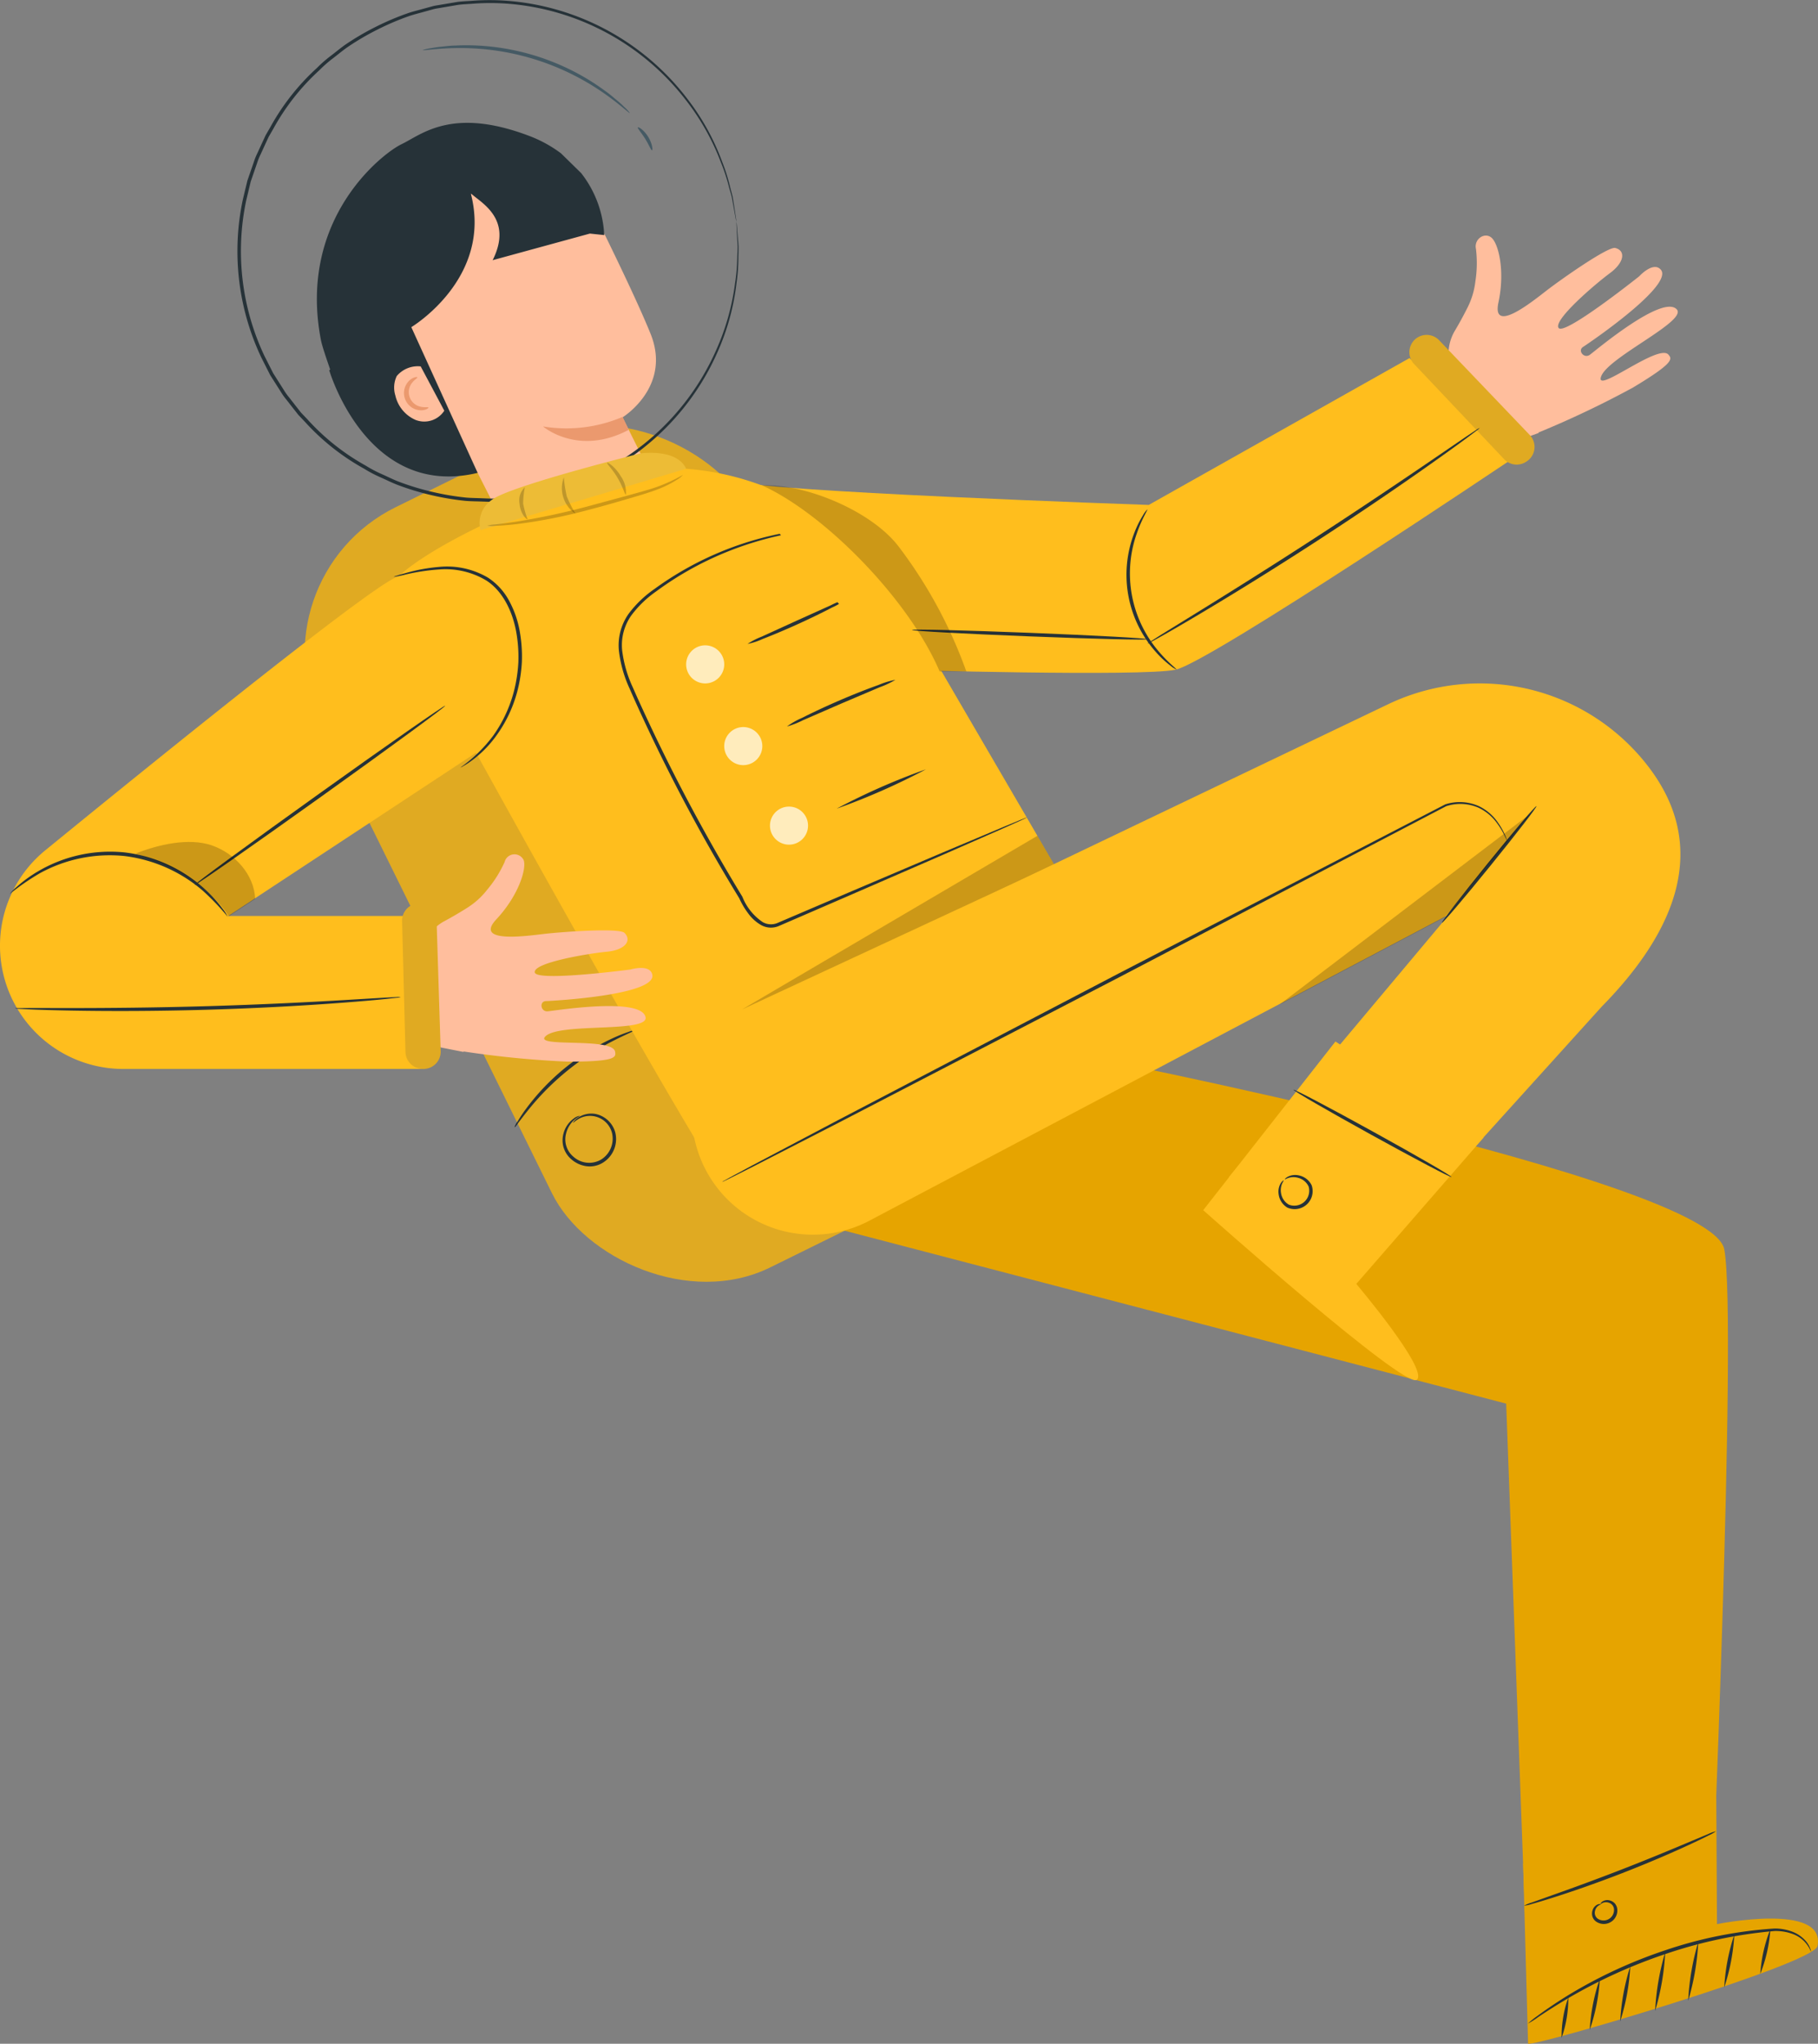 <svg xmlns="http://www.w3.org/2000/svg" width="264.466" height="297.328" viewBox="0 0 264.466 297.328">
  <rect x="0" y="0" width="264.466" height="297.328" fill="#808080" stroke="none"/>
  <g id="Group_3557" data-name="Group 3557" transform="translate(-16800.01 -954)">
    <path id="Path_581" data-name="Path 581" d="M331.11,271.672c.031.081-1.163.546-3,1.477a38.011,38.011,0,0,0-12.4,10.013c-1.3,1.6-2,2.667-2.077,2.62a3.035,3.035,0,0,1,.412-.805,22.478,22.478,0,0,1,1.374-2.041,32.706,32.706,0,0,1,12.532-10.118,22.553,22.553,0,0,1,2.285-.913A3,3,0,0,1,331.11,271.672Z" transform="translate(16561.242 832.204)" fill="#263238"/>
    <path id="Path_582" data-name="Path 582" d="M322.143,285.134c-.021-.013.146-.335.663-.711a3.492,3.492,0,0,1,2.59-.567,3.768,3.768,0,0,1,2.865,2.645,4.034,4.034,0,0,1-1.722,4.4,3.61,3.61,0,0,1-2.518.548,4.188,4.188,0,0,1-2.164-1.019,3.654,3.654,0,0,1-1.143-1.84,3.693,3.693,0,0,1,.024-1.879,3.893,3.893,0,0,1,1.493-2.191,1.821,1.821,0,0,1,.887-.4c.019.044-.3.171-.762.557a3.9,3.9,0,0,0-1.26,2.119,3.267,3.267,0,0,0,1.077,3.27,3.42,3.42,0,0,0,4.082.4,3.585,3.585,0,0,0,1.545-3.832,3.306,3.306,0,0,0-4.885-2.039C322.4,284.895,322.177,285.165,322.143,285.134Z" transform="translate(16561.242 832.204)" fill="#263238"/>
    <rect id="Rectangle_579" data-name="Rectangle 579" width="69.646" height="123.292" rx="23.716" transform="matrix(0.897, -0.442, 0.442, 0.897, 16836.291, 1038.272)" fill="#e0aa22"/>
    <path id="Path_583" data-name="Path 583" d="M331.11,271.672c.031.081-1.163.546-3,1.477a38.011,38.011,0,0,0-12.4,10.013c-1.3,1.6-2,2.667-2.077,2.62a3.035,3.035,0,0,1,.412-.805,22.478,22.478,0,0,1,1.374-2.041,32.706,32.706,0,0,1,12.532-10.118,22.553,22.553,0,0,1,2.285-.913A3,3,0,0,1,331.11,271.672Z" transform="translate(16561.242 832.204)" fill="#263238"/>
    <path id="Path_584" data-name="Path 584" d="M322.143,285.134c-.021-.013.146-.335.663-.711a3.492,3.492,0,0,1,2.59-.567,3.768,3.768,0,0,1,2.865,2.645,4.034,4.034,0,0,1-1.722,4.4,3.61,3.61,0,0,1-2.518.548,4.188,4.188,0,0,1-2.164-1.019,3.654,3.654,0,0,1-1.143-1.84,3.693,3.693,0,0,1,.024-1.879,3.893,3.893,0,0,1,1.493-2.191,1.821,1.821,0,0,1,.887-.4c.019.044-.3.171-.762.557a3.9,3.9,0,0,0-1.26,2.119,3.267,3.267,0,0,0,1.077,3.27,3.42,3.42,0,0,0,4.082.4,3.585,3.585,0,0,0,1.545-3.832,3.306,3.306,0,0,0-4.885-2.039C322.4,284.895,322.177,285.165,322.143,285.134Z" transform="translate(16561.242 832.204)" fill="#263238"/>
    <g id="Group_3508" data-name="Group 3508" transform="translate(16561.242 832.204)">
      <g id="Group_3504" data-name="Group 3504">
        <g id="Group_3503" data-name="Group 3503">
          <g id="Group_3502" data-name="Group 3502">
            <path id="Path_585" data-name="Path 585" d="M332.957,189.772c-1.932-3.83-3.626-7.261-3.626-7.261s7.2-4.422,4.072-12.164-11.871-24.868-11.871-24.868l-17.039-.16-9.7,18.767,18.18,35.806a11.2,11.2,0,0,0,14.813,5.037h0A11.2,11.2,0,0,0,332.957,189.772Z" fill="#ffbe9d"/>
            <path id="Path_586" data-name="Path 586" d="M329.336,182.445a20.8,20.8,0,0,1-11.574,1.392s5.074,4.4,12.47.491Z" fill="#eb996e"/>
            <path id="Path_587" data-name="Path 587" d="M323.314,146.983a15.8,15.8,0,0,1,3.35,9.013l-2.082-.219-14.148,3.871c2.963-5.926-1.521-8.256-3.066-9.626l-.1-.031c3.181,12.308-8.666,19.4-8.666,19.4l9.648,21.2c-16.141,3.86-21.59-14.939-21.59-14.939l.145-.075c-.5-1.467-1.173-3.382-1.36-4.35-3.383-17.646,9.008-27.151,11.736-28.453,2.924-1.4,7.275-5.447,18.432-1.258a18.792,18.792,0,0,1,4.76,2.585" fill="#263238"/>
            <g id="Group_3501" data-name="Group 3501">
              <path id="Path_588" data-name="Path 588" d="M303.4,181.544a3.474,3.474,0,0,1-4.186,1.341,5.1,5.1,0,0,1-2.935-3.558,3.88,3.88,0,0,1,.206-2.825,4,4,0,0,1,3.481-1.4Z" fill="#ffbe9d"/>
              <g id="Group_3500" data-name="Group 3500">
                <path id="Path_589" data-name="Path 589" d="M301.094,181.083c-.039-.1-.448.017-1.051-.1a2.167,2.167,0,0,1-1.3-3.531c.384-.479.773-.654.737-.757-.015-.083-.512-.086-1.1.4A2.515,2.515,0,0,0,300,181.489C300.761,181.48,301.137,181.155,301.094,181.083Z" fill="#eb996e"/>
              </g>
            </g>
          </g>
        </g>
      </g>
      <g id="Group_3505" data-name="Group 3505">
        <path id="Path_590" data-name="Path 590" d="M345.895,154.059s-.051-.194-.125-.577l-.313-1.7q-.1-.562-.224-1.251c-.1-.455-.26-.944-.406-1.478a26.223,26.223,0,0,0-1.188-3.63,34.6,34.6,0,0,0-5.116-9.088,36.258,36.258,0,0,0-26.193-14.021,33.521,33.521,0,0,0-4.592.008c-.775.065-1.562.081-2.345.185l-2.356.4c-.394.075-.8.119-1.188.218l-1.173.325c-.781.225-1.581.414-2.363.674a38.205,38.205,0,0,0-4.61,1.962,37.585,37.585,0,0,0-4.428,2.6c-.708.5-1.377,1.062-2.073,1.594a18.263,18.263,0,0,0-1.986,1.742,32.994,32.994,0,0,0-6.676,8.489l-.693,1.2-.583,1.263-.58,1.269a8.863,8.863,0,0,0-.524,1.3q-.457,1.329-.919,2.667l-.66,2.765a35.707,35.707,0,0,0,2.649,22.587l1.282,2.538,1.512,2.382a8.8,8.8,0,0,0,.81,1.143l.859,1.1.858,1.094.953,1a32.978,32.978,0,0,0,8.461,6.715,18.378,18.378,0,0,0,2.336,1.235c.8.357,1.581.749,2.386,1.071a37.7,37.7,0,0,0,4.911,1.5,38.15,38.15,0,0,0,4.94.842c.821.071,1.642.07,2.455.108l1.216.044c.4.006.8-.044,1.206-.063l2.385-.155c.786-.08,1.556-.246,2.325-.364a33.443,33.443,0,0,0,4.469-1.055A36.267,36.267,0,0,0,342.828,173a34.62,34.62,0,0,0,2.872-10.025,26.4,26.4,0,0,0,.315-3.8c.017-.554.058-1.065.053-1.532L346,156.373c-.038-.744-.068-1.316-.089-1.724-.017-.389-.012-.59-.012-.59s.031.2.065.585c.033.407.08.979.141,1.723q.043.571.1,1.271c.013.469-.019.982-.028,1.538a26.027,26.027,0,0,1-.269,3.829,34.425,34.425,0,0,1-2.807,10.117,36.488,36.488,0,0,1-22.372,20,33.962,33.962,0,0,1-4.52,1.081c-.778.121-1.557.291-2.352.374l-2.415.164c-.4.02-.812.071-1.221.066l-1.231-.041c-.824-.037-1.656-.034-2.488-.1a38.514,38.514,0,0,1-5.007-.842,37.936,37.936,0,0,1-4.98-1.517c-.816-.324-1.609-.72-2.421-1.081a18.619,18.619,0,0,1-2.369-1.249,33.434,33.434,0,0,1-8.587-6.8l-.967-1.019-.872-1.108-.872-1.116a8.988,8.988,0,0,1-.822-1.159q-.765-1.2-1.535-2.416-.649-1.281-1.3-2.573a36.184,36.184,0,0,1-2.686-22.912q.336-1.407.671-2.8l.934-2.7a9.113,9.113,0,0,1,.532-1.317l.589-1.288.593-1.279.7-1.215a33.417,33.417,0,0,1,6.779-8.6,18.656,18.656,0,0,1,2.015-1.764c.707-.538,1.386-1.107,2.1-1.611a37.965,37.965,0,0,1,4.493-2.629,38.782,38.782,0,0,1,4.675-1.978c.793-.262,1.6-.451,2.4-.678l1.188-.325c.4-.1.8-.144,1.2-.219l2.387-.4c.793-.1,1.59-.119,2.375-.181a33.825,33.825,0,0,1,4.647.005,36.478,36.478,0,0,1,26.395,14.275,34.419,34.419,0,0,1,5.075,9.193,25.816,25.816,0,0,1,1.148,3.663c.138.538.288,1.03.384,1.489q.109.693.2,1.26l.262,1.709C345.879,153.861,345.895,154.059,345.895,154.059Z" fill="#263238"/>
      </g>
      <g id="Group_3506" data-name="Group 3506">
        <path id="Path_591" data-name="Path 591" d="M330.4,138.247c-.071.076-1.381-1.21-3.791-2.9a36.767,36.767,0,0,0-4.426-2.641,36.5,36.5,0,0,0-12.022-3.65,36.937,36.937,0,0,0-5.148-.267c-2.941.062-4.745.4-4.761.3a6.144,6.144,0,0,1,1.256-.286,13.6,13.6,0,0,1,1.5-.218c.587-.057,1.254-.153,2-.164a33.077,33.077,0,0,1,5.216.158,34.486,34.486,0,0,1,12.184,3.7,33.13,33.13,0,0,1,4.423,2.769c.612.422,1.113.873,1.569,1.247a13.628,13.628,0,0,1,1.122,1.012A6.076,6.076,0,0,1,330.4,138.247Z" fill="#455a64"/>
      </g>
      <g id="Group_3507" data-name="Group 3507">
        <path id="Path_592" data-name="Path 592" d="M333.619,143.656c-.146.034-.441-.79-1-1.681s-1.158-1.527-1.063-1.643.9.385,1.505,1.368S333.755,143.634,333.619,143.656Z" fill="#455a64"/>
      </g>
    </g>
    <path id="Path_593" data-name="Path 593" d="M295.4,208.352s44.039,80.76,51.307,89.739l59.432-26.459L370.116,209.82a39.808,39.808,0,0,0-31.534-19.826c-.14-.01-.281-.019-.422-.027C324.05,189.112,293.266,204.419,295.4,208.352Z" transform="translate(16561.242 832.204)" fill="#ffbe1d"/>
    <g id="Group_3509" data-name="Group 3509" transform="translate(16561.242 832.204)">
      <path id="Path_594" data-name="Path 594" d="M388.134,240.734a.883.883,0,0,1-.2.112l-.612.287-2.386,1.071-8.943,3.928-13.6,5.911-8.2,3.55-2.174.94a2.918,2.918,0,0,1-2.529-.154,6.059,6.059,0,0,1-1.89-1.712,11.415,11.415,0,0,1-1.3-2.208l.017.033c-2.6-4.246-5.251-8.866-7.822-13.716-2.028-3.82-3.909-7.6-5.639-11.295-.865-1.848-1.7-3.664-2.482-5.469a18.17,18.17,0,0,1-1.579-5.584,7.962,7.962,0,0,1,1.414-5.328,16.069,16.069,0,0,1,3.755-3.61A46.695,46.695,0,0,1,354.83,199c1.572-.214,2.8-.312,3.634-.35l.949-.033a1.5,1.5,0,0,1,.323.007,1.522,1.522,0,0,1-.321.046l-.944.084c-.829.073-2.05.2-3.611.447a47.971,47.971,0,0,0-12.732,3.924,46.761,46.761,0,0,0-7.908,4.71,15.715,15.715,0,0,0-3.635,3.523,7.5,7.5,0,0,0-1.313,5.031,17.8,17.8,0,0,0,1.559,5.426c.781,1.788,1.621,3.607,2.486,5.447,1.733,3.683,3.613,7.455,5.637,11.268,2.566,4.84,5.209,9.453,7.792,13.7l.007.011.011.022a7.969,7.969,0,0,0,2.955,3.681,2.422,2.422,0,0,0,2.131.136l2.175-.931,8.212-3.511,13.633-5.8,9-3.79,2.419-1,.629-.247A.907.907,0,0,1,388.134,240.734Z" fill="#263238"/>
    </g>
    <g id="Group_3510" data-name="Group 3510" transform="translate(16561.242 832.204)" opacity="0.7">
      <path id="Path_595" data-name="Path 595" d="M344.122,218.451a2.77,2.77,0,1,1-2.77-2.77A2.77,2.77,0,0,1,344.122,218.451Z" fill="#fff"/>
    </g>
    <g id="Group_3511" data-name="Group 3511" transform="translate(16561.242 832.204)" opacity="0.7">
      <path id="Path_596" data-name="Path 596" d="M349.662,230.34a2.77,2.77,0,1,1-2.77-2.77A2.77,2.77,0,0,1,349.662,230.34Z" fill="#fff"/>
    </g>
    <g id="Group_3512" data-name="Group 3512" transform="translate(16561.242 832.204)" opacity="0.7">
      <circle id="Ellipse_56" data-name="Ellipse 56" cx="2.77" cy="2.77" r="2.77" transform="translate(350.775 239.14)" fill="#fff"/>
    </g>
    <g id="Group_3513" data-name="Group 3513" transform="translate(16561.242 832.204)">
      <path id="Path_597" data-name="Path 597" d="M361.8,209a9.738,9.738,0,0,1-1.983,1.175c-1.258.66-3.019,1.526-4.993,2.422s-3.787,1.649-5.113,2.16a9.8,9.8,0,0,1-2.19.719,10.476,10.476,0,0,1,2.046-1.057l5.042-2.3,5.048-2.279A10.635,10.635,0,0,1,361.8,209Z" fill="#263238"/>
    </g>
    <g id="Group_3514" data-name="Group 3514" transform="translate(16561.242 832.204)">
      <path id="Path_598" data-name="Path 598" d="M369.024,220.7a12.841,12.841,0,0,1-2.282,1.074l-5.583,2.375-5.564,2.42a12.862,12.862,0,0,1-2.349.919,11.521,11.521,0,0,1,2.192-1.252c1.388-.7,3.333-1.626,5.515-2.566s4.189-1.716,5.655-2.239A11.584,11.584,0,0,1,369.024,220.7Z" fill="#263238"/>
    </g>
    <g id="Group_3515" data-name="Group 3515" transform="translate(16561.242 832.204)">
      <path id="Path_599" data-name="Path 599" d="M373.46,233.721a97.061,97.061,0,0,1-12.986,5.721,96.724,96.724,0,0,1,12.986-5.721Z" fill="#263238"/>
    </g>
    <path id="Path_600" data-name="Path 600" d="M308.672,198.924a4.053,4.053,0,0,1,1.59-4.367c2.441-2.02,21.681-6.8,21.681-6.8s5.28-.774,6.639,2.239Z" transform="translate(16561.242 832.204)" fill="#edbc36"/>
    <path id="Path_601" data-name="Path 601" d="M346.711,268.654l45.4-21.1-2.427-4.165Z" transform="translate(16561.242 832.204)" opacity="0.2"/>
    <g id="Group_3516" data-name="Group 3516" transform="translate(16561.242 832.204)" opacity="0.2">
      <path id="Path_602" data-name="Path 602" d="M338.116,190.889a3.622,3.622,0,0,1-.918.727,14.964,14.964,0,0,1-2.866,1.411c-1.262.483-2.8.925-4.5,1.424s-3.573,1.034-5.554,1.549a76.675,76.675,0,0,1-10.286,2.04c-1.335.155-2.42.229-3.17.257a5.014,5.014,0,0,1-1.168-.022,5.047,5.047,0,0,1,1.152-.18c.743-.09,1.816-.219,3.137-.42a100.862,100.862,0,0,0,10.2-2.179l5.554-1.506c1.707-.475,3.246-.878,4.5-1.31A23.9,23.9,0,0,0,338.116,190.889Z"/>
    </g>
    <g id="Group_3517" data-name="Group 3517" transform="translate(16561.242 832.204)" opacity="0.2">
      <path id="Path_603" data-name="Path 603" d="M315.52,197.343c-.078.118-1.049-.747-1.17-2.244a2.644,2.644,0,0,1,.765-2.412,13.213,13.213,0,0,0-.246,2.367A13.142,13.142,0,0,0,315.52,197.343Z"/>
    </g>
    <g id="Group_3518" data-name="Group 3518" transform="translate(16561.242 832.204)" opacity="0.2">
      <path id="Path_604" data-name="Path 604" d="M322.485,196.538a4.512,4.512,0,0,1-1.7-5.292,20.84,20.84,0,0,0,.435,2.78A20.761,20.761,0,0,0,322.485,196.538Z"/>
    </g>
    <g id="Group_3519" data-name="Group 3519" transform="translate(16561.242 832.204)" opacity="0.2">
      <path id="Path_605" data-name="Path 605" d="M329.816,193.759c-.151.028-.44-1.155-1.192-2.417-.736-1.27-1.629-2.1-1.531-2.217.072-.113,1.184.586,1.98,1.954A4.033,4.033,0,0,1,329.816,193.759Z"/>
    </g>
    <g id="Group_3521" data-name="Group 3521" transform="translate(16561.242 832.204)">
      <path id="Path_606" data-name="Path 606" d="M394.879,275.108S487.65,293.3,489.6,303.55s-2.026,100.831-2.026,100.831l-26.8.536L457.874,326,346.711,296.94Z" fill="#e6a400"/>
    </g>
    <path id="Path_607" data-name="Path 607" d="M488.434,383.2l.105,18.521s15.919-3.22,14.618,3.2c-.538,2.655-41.476,14.758-42.1,14.188l-.717-26.18Z" transform="translate(16561.242 832.204)" fill="#e6a400"/>
    <g id="Group_3522" data-name="Group 3522" transform="translate(16561.242 832.204)">
      <path id="Path_608" data-name="Path 608" d="M502.21,405.745a4.476,4.476,0,0,0-2.644-2.584,7.086,7.086,0,0,0-2.665-.433A66.884,66.884,0,0,0,481.253,406a75.834,75.834,0,0,0-14.583,6.629c-1.765,1.053-3.163,1.956-4.12,2.6a11.757,11.757,0,0,1-1.512.959,11.9,11.9,0,0,1,1.4-1.125c.924-.691,2.3-1.645,4.046-2.745A69.371,69.371,0,0,1,481.09,405.5,61.7,61.7,0,0,1,496.9,402.36a7.2,7.2,0,0,1,2.775.532,4.926,4.926,0,0,1,1.739,1.24,3.48,3.48,0,0,1,.693,1.155A1.13,1.13,0,0,1,502.21,405.745Z" fill="#263238"/>
    </g>
    <g id="Group_3523" data-name="Group 3523" transform="translate(16561.242 832.204)">
      <path id="Path_609" data-name="Path 609" d="M488.39,388.213a5.118,5.118,0,0,1-1.027.584c-.675.347-1.664.824-2.9,1.395-2.461,1.141-5.9,2.634-9.762,4.133s-7.409,2.718-10,3.535c-1.293.41-2.345.724-3.077.924a5.208,5.208,0,0,1-1.152.262,5.146,5.146,0,0,1,1.09-.455l3.022-1.08c2.553-.9,6.071-2.177,9.925-3.672s7.3-2.93,9.8-3.984l2.959-1.242A5.25,5.25,0,0,1,488.39,388.213Z" fill="#263238"/>
    </g>
    <g id="Group_3524" data-name="Group 3524" transform="translate(16561.242 832.204)">
      <path id="Path_610" data-name="Path 610" d="M471.613,398.783c-.024-.015.02-.17.244-.338a1.329,1.329,0,0,1,1.133-.157,1.485,1.485,0,0,1,.707.445,1.55,1.55,0,0,1,.344.9,1.969,1.969,0,0,1-3.111,1.7,1.391,1.391,0,0,1-.536-.815,1.546,1.546,0,0,1,.051-.826,1.332,1.332,0,0,1,.772-.845c.266-.087.418-.034.416-.007,0,.043-.138.066-.328.19a1.24,1.24,0,0,0-.506.765,1.052,1.052,0,0,0,.414,1.15,1.523,1.523,0,0,0,2.349-1.294,1.062,1.062,0,0,0-.688-1.018,1.247,1.247,0,0,0-.918-.015C471.746,398.708,471.645,398.809,471.613,398.783Z" fill="#263238"/>
    </g>
    <g id="Group_3525" data-name="Group 3525" transform="translate(16561.242 832.204)">
      <path id="Path_611" data-name="Path 611" d="M465.932,418.269a17.127,17.127,0,0,1,.977-5.866,17.127,17.127,0,0,1-.977,5.866Z" fill="#263238"/>
    </g>
    <g id="Group_3526" data-name="Group 3526" transform="translate(16561.242 832.204)">
      <path id="Path_612" data-name="Path 612" d="M470.029,417.1a27.66,27.66,0,0,1,1.468-7.436,27.744,27.744,0,0,1-1.468,7.436Z" fill="#263238"/>
    </g>
    <g id="Group_3527" data-name="Group 3527" transform="translate(16561.242 832.204)">
      <path id="Path_613" data-name="Path 613" d="M474.458,415.875a32,32,0,0,1,1.469-8.019,31.978,31.978,0,0,1-1.469,8.019Z" fill="#263238"/>
    </g>
    <g id="Group_3528" data-name="Group 3528" transform="translate(16561.242 832.204)">
      <path id="Path_614" data-name="Path 614" d="M479.54,414.348a36.25,36.25,0,0,1,1.469-8.545,36.226,36.226,0,0,1-1.469,8.545Z" fill="#263238"/>
    </g>
    <g id="Group_3529" data-name="Group 3529" transform="translate(16561.242 832.204)">
      <path id="Path_615" data-name="Path 615" d="M484.35,412.86a36.226,36.226,0,0,1,1.469-8.545,36.226,36.226,0,0,1-1.469,8.545Z" fill="#263238"/>
    </g>
    <g id="Group_3530" data-name="Group 3530" transform="translate(16561.242 832.204)">
      <path id="Path_616" data-name="Path 616" d="M489.593,410.936a29.612,29.612,0,0,1,1.469-7.693,29.591,29.591,0,0,1-1.469,7.693Z" fill="#263238"/>
    </g>
    <g id="Group_3531" data-name="Group 3531" transform="translate(16561.242 832.204)">
      <path id="Path_617" data-name="Path 617" d="M494.837,408.96a21.489,21.489,0,0,1,1.468-6.506,21.489,21.489,0,0,1-1.468,6.506Z" fill="#263238"/>
    </g>
    <g id="Group_3535" data-name="Group 3535" transform="translate(16561.242 832.204)">
      <g id="Group_3534" data-name="Group 3534">
        <path id="Path_618" data-name="Path 618" d="M462.6,184.786l-.037-.062a140.683,140.683,0,0,0,13.744-6.539c6.032-3.619,5.715-4.163,5.173-4.794-1.453-1.694-10.851,5.964-9.785,3.147s12.582-8.03,10.99-9.737c-2.076-2.226-11.765,5.972-12.637,6.606-.846.614-1.816-.6-1-1.134,1.175-.761,13.317-9.062,11.3-11.267-1.118-1.222-3.126.99-3.126.99s-10.789,8.6-11.706,7.529,5.232-6.353,7.436-7.981c2.178-1.608,2.3-3.3.785-3.672-1.032-.253-7.9,4.573-10.042,6.234s-7.936,6.321-6.949,1.7.005-8.545-1-9.422-2.59.2-2.268,1.632a17.23,17.23,0,0,1-.092,4.763,11.29,11.29,0,0,1-1.087,3.665c-.668,1.338-1.285,2.446-1.834,3.375a6.587,6.587,0,0,0-.815,4.925c.762,2.476,9.715,11.208,9.715,11.208Z" fill="#ffbe9d"/>
      </g>
    </g>
    <path id="Path_620" data-name="Path 620" d="M345.661,191.713c2.076,1.557,60.217,3.542,60.217,3.542L443.81,173.89,458.978,188.4s-44.275,29.789-49.207,30.827-40.878,0-40.878,0Z" transform="translate(16561.242 832.204)" fill="#ffbe1d"/>
    <path id="Path_622" data-name="Path 622" d="M444.476,174.752l13.1,13.85a2.512,2.512,0,0,0,3.226.357l.088-.06a2.51,2.51,0,0,0,.412-3.816l-13.184-13.79a2.511,2.511,0,0,0-3.056-.447h0A2.511,2.511,0,0,0,444.476,174.752Z" transform="translate(16561.242 832.204)" fill="#e0aa22"/>
    <g id="Group_3538" data-name="Group 3538" transform="translate(16561.242 832.204)">
      <path id="Path_623" data-name="Path 623" d="M409.909,219.2a3.5,3.5,0,0,1-.869-.558,14.84,14.84,0,0,1-2.061-1.917,16.889,16.889,0,0,1-3.179-17.465,14.782,14.782,0,0,1,1.253-2.52,3.489,3.489,0,0,1,.616-.828c.086.051-.754,1.265-1.524,3.475a17.452,17.452,0,0,0,3.113,17.1C408.757,218.277,409.972,219.117,409.909,219.2Z" fill="#263238"/>
    </g>
    <g id="Group_3539" data-name="Group 3539" transform="translate(16561.242 832.204)">
      <path id="Path_624" data-name="Path 624" d="M454.022,184.052a2.5,2.5,0,0,1-.447.382l-1.341,1.012c-1.171.872-2.882,2.109-5.01,3.618-4.256,3.019-10.2,7.1-16.877,11.436s-12.824,8.111-17.313,10.772c-2.244,1.331-4.069,2.391-5.341,3.1l-1.471.814a2.533,2.533,0,0,1-.53.253,2.49,2.49,0,0,1,.477-.344l1.42-.9,5.254-3.246c4.437-2.74,10.546-6.56,17.22-10.894s12.644-8.361,16.951-11.3l5.1-3.481,1.4-.933A2.479,2.479,0,0,1,454.022,184.052Z" fill="#263238"/>
    </g>
    <g id="Group_3540" data-name="Group 3540" transform="translate(16561.242 832.204)">
      <path id="Path_625" data-name="Path 625" d="M405.7,214.795c-.006.144-7.682-.042-17.143-.415s-17.129-.792-17.124-.936,7.681.042,17.145.416S405.706,214.652,405.7,214.795Z" fill="#263238"/>
    </g>
    <g id="Group_3541" data-name="Group 3541" transform="translate(16561.242 832.204)" opacity="0.2">
      <path id="Path_626" data-name="Path 626" d="M379.341,219.481a67.7,67.7,0,0,0-9.752-18.047c-3.861-5.2-13.525-9.285-20-9.041,9.234,4.178,21.441,16.687,25.871,27.088Z"/>
    </g>
    <path id="Path_627" data-name="Path 627" d="M296.886,205.766c-.364-1.821-36.4,27.378-51.537,39.74a17.908,17.908,0,0,0-6.582,13.879h0a17.924,17.924,0,0,0,17.924,17.924h43.885v-22.26h-28.6l36.694-24.173Z" transform="translate(16561.242 832.204)" fill="#ffbe1d"/>
    <g id="Group_3544" data-name="Group 3544" transform="translate(16561.242 832.204)">
      <g id="Group_3543" data-name="Group 3543">
        <path id="Path_628" data-name="Path 628" d="M306.2,274.836v-.072a140.632,140.632,0,0,0,15.148,1.481c7.034.008,7.043-.623,6.9-1.442-.372-2.2-12.372-.482-10.007-2.347s14.92-.4,14.436-2.679c-.631-2.978-13.16-.947-14.233-.853-1.043.09-1.245-1.455-.273-1.487,1.4-.047,16.083-.9,15.49-3.831-.328-1.623-3.189-.763-3.189-.763s-13.679,1.811-13.912.419c-.237-1.414,7.758-2.748,10.486-3.007,2.7-.256,3.67-1.642,2.565-2.742-.754-.749-9.127-.153-11.818.166s-10.059,1.327-6.831-2.124,4.408-7.32,4-8.589a1.478,1.478,0,0,0-2.785.23,17.223,17.223,0,0,1-2.534,4.034,11.284,11.284,0,0,1-2.82,2.58c-1.262.8-2.362,1.434-3.311,1.947a6.584,6.584,0,0,0-3.237,3.8c-.624,2.515,2.548,14.612,2.548,14.612Z" fill="#ffbe9d"/>
      </g>
    </g>
    <g id="Group_3547" data-name="Group 3547" transform="translate(16561.242 832.204)">
      <path id="Path_630" data-name="Path 630" d="M240.2,251.848a6.268,6.268,0,0,1,1-1.029,19.117,19.117,0,0,1,3.172-2.3,20.681,20.681,0,0,1,12.487-2.717A20.981,20.981,0,0,1,268.5,251.09a19.574,19.574,0,0,1,2.639,2.891,6.362,6.362,0,0,1,.773,1.208,36.313,36.313,0,0,0-3.655-3.822,21.447,21.447,0,0,0-11.455-5.043,21.117,21.117,0,0,0-12.25,2.52A34.956,34.956,0,0,0,240.2,251.848Z" fill="#263238"/>
    </g>
    <g id="Group_3548" data-name="Group 3548" transform="translate(16561.242 832.204)">
      <path id="Path_631" data-name="Path 631" d="M303.538,224.463c.084.117-8.014,6.054-18.084,13.259s-18.305,12.954-18.389,12.837,8.012-6.053,18.086-13.261S303.454,224.346,303.538,224.463Z" fill="#263238"/>
    </g>
    <g id="Group_3549" data-name="Group 3549" transform="translate(16561.242 832.204)">
      <path id="Path_632" data-name="Path 632" d="M297.052,266.854a2.387,2.387,0,0,1-.565.1l-1.627.179c-1.414.147-3.462.327-6,.522-5.068.392-12.079.808-19.832,1.037s-14.78.221-19.862.126c-2.541-.047-4.6-.106-6.016-.17l-1.635-.084a2.346,2.346,0,0,1-.569-.064,2.4,2.4,0,0,1,.572-.04l1.636-.015,6.016.005c5.079,0,12.1-.053,19.843-.278s14.752-.586,19.822-.884l6.005-.357,1.635-.081A2.475,2.475,0,0,1,297.052,266.854Z" fill="#263238"/>
    </g>
    <g id="Group_3550" data-name="Group 3550" transform="translate(16561.242 832.204)" opacity="0.2">
      <path id="Path_633" data-name="Path 633" d="M275.889,252.577c-.142-3.549-2.955-6.634-6.313-7.794s-7.828-.106-11.13,1.205c5.265,1.532,10.65,4.492,13.594,9.118Z"/>
    </g>
    <path id="Path_635" data-name="Path 635" d="M297.26,255.794l.492,19.055a2.508,2.508,0,0,0,2.162,2.42l.106.015a2.51,2.51,0,0,0,2.855-2.564l-.6-19.069a2.51,2.51,0,0,0-1.975-2.374h0A2.51,2.51,0,0,0,297.26,255.794Z" transform="translate(16561.242 832.204)" fill="#e0aa22"/>
    <g id="Group_3551" data-name="Group 3551" transform="translate(16561.242 832.204)">
      <path id="Path_636" data-name="Path 636" d="M305.736,233.463a21.094,21.094,0,0,0,4.773-4.633,19.7,19.7,0,0,0,3.032-6.51,21.576,21.576,0,0,0,.633-4.2,20.756,20.756,0,0,0-.34-4.544c-.582-3.054-2.049-5.876-4.327-7.331a11.535,11.535,0,0,0-6.862-1.6,29.868,29.868,0,0,0-4.837.724,13.438,13.438,0,0,1-1.773.349,1.606,1.606,0,0,1,.438-.169c.293-.093.725-.223,1.287-.376a25.644,25.644,0,0,1,4.863-.9,11.734,11.734,0,0,1,7.146,1.57,9.233,9.233,0,0,1,2.984,3.216,14.523,14.523,0,0,1,1.591,4.416,20.747,20.747,0,0,1,.339,4.669,21.5,21.5,0,0,1-.678,4.3,19.485,19.485,0,0,1-3.2,6.605,16.152,16.152,0,0,1-3.519,3.476,10.514,10.514,0,0,1-1.132.727A1.621,1.621,0,0,1,305.736,233.463Z" fill="#263238"/>
    </g>
    <path id="Path_637" data-name="Path 637" d="M471.785,268.228l-34.8,38.5-19.434-13.7,32.036-38.2L365.1,299.459a17.611,17.611,0,0,1-23.011-6.315h0a17.61,17.61,0,0,1,7.332-25.217l91.287-43.679a30.884,30.884,0,0,1,37.989,9.264h0C487.339,244.975,482.79,257.032,471.785,268.228Z" transform="translate(16561.242 832.204)" fill="#ffbe1d"/>
    <g id="Group_3553" data-name="Group 3553" transform="translate(16561.242 832.204)">
      <path id="Path_638" data-name="Path 638" d="M458.08,244.25a.741.741,0,0,1-.1-.174l-.256-.526a10.793,10.793,0,0,0-1.148-1.947,6.981,6.981,0,0,0-2.731-2.3,6.605,6.605,0,0,0-4.709-.217l.015-.006-47.4,24.8L360.841,285.09l-12.424,6.374-3.39,1.709-.888.433a1.593,1.593,0,0,1-.311.132,1.666,1.666,0,0,1,.287-.179l.863-.479,3.345-1.8,12.348-6.52,40.836-21.344,47.508-24.6.01-.005.005,0a6.818,6.818,0,0,1,4.912.285,7.07,7.07,0,0,1,2.763,2.415,9.77,9.77,0,0,1,1.094,2.006c.089.222.161.4.22.545A.749.749,0,0,1,458.08,244.25Z" fill="#263238"/>
    </g>
    <g id="Group_3554" data-name="Group 3554" transform="translate(16561.242 832.204)">
      <path id="Path_639" data-name="Path 639" d="M462.276,239.073c.112.09-2.877,3.963-6.674,8.648s-6.967,8.412-7.079,8.321,2.876-3.962,6.675-8.649S462.164,238.982,462.276,239.073Z" fill="#263238"/>
    </g>
    <path id="Path_640" data-name="Path 640" d="M454.593,287.283l-18.523,21.3s10.567,12.48,8.811,13.951S413.8,297.853,413.8,297.853l19.235-24.534Z" transform="translate(16561.242 832.204)" fill="#ffbe1d"/>
    <g id="Group_3555" data-name="Group 3555" transform="translate(16561.242 832.204)">
      <path id="Path_641" data-name="Path 641" d="M449.919,293.031c-.069.126-5.273-2.615-11.621-6.12s-11.441-6.451-11.371-6.576,5.272,2.613,11.622,6.12S449.989,292.9,449.919,293.031Z" fill="#263238"/>
    </g>
    <g id="Group_3556" data-name="Group 3556" transform="translate(16561.242 832.204)">
      <path id="Path_642" data-name="Path 642" d="M425.5,293.525c.036.033-.1.183-.237.5a2.454,2.454,0,0,0-.133,1.4,2.336,2.336,0,0,0,1.136,1.628,2.171,2.171,0,0,0,2.865-2.645,2.336,2.336,0,0,0-1.533-1.262,2.451,2.451,0,0,0-1.409.021c-.325.11-.485.235-.515.2-.016-.015.1-.2.435-.382a2.387,2.387,0,0,1,1.573-.194,2.647,2.647,0,0,1,1.889,1.429,2.618,2.618,0,0,1-3.53,3.261,2.651,2.651,0,0,1-1.275-2,2.394,2.394,0,0,1,.318-1.554C425.294,293.609,425.486,293.508,425.5,293.525Z" fill="#263238"/>
    </g>
    <path id="Path_643" data-name="Path 643" d="M424.917,267.931l24.009-12.684L461.363,240.2l-36.446,27.731" transform="translate(16561.242 832.204)" opacity="0.2"/>
  </g>
</svg>
